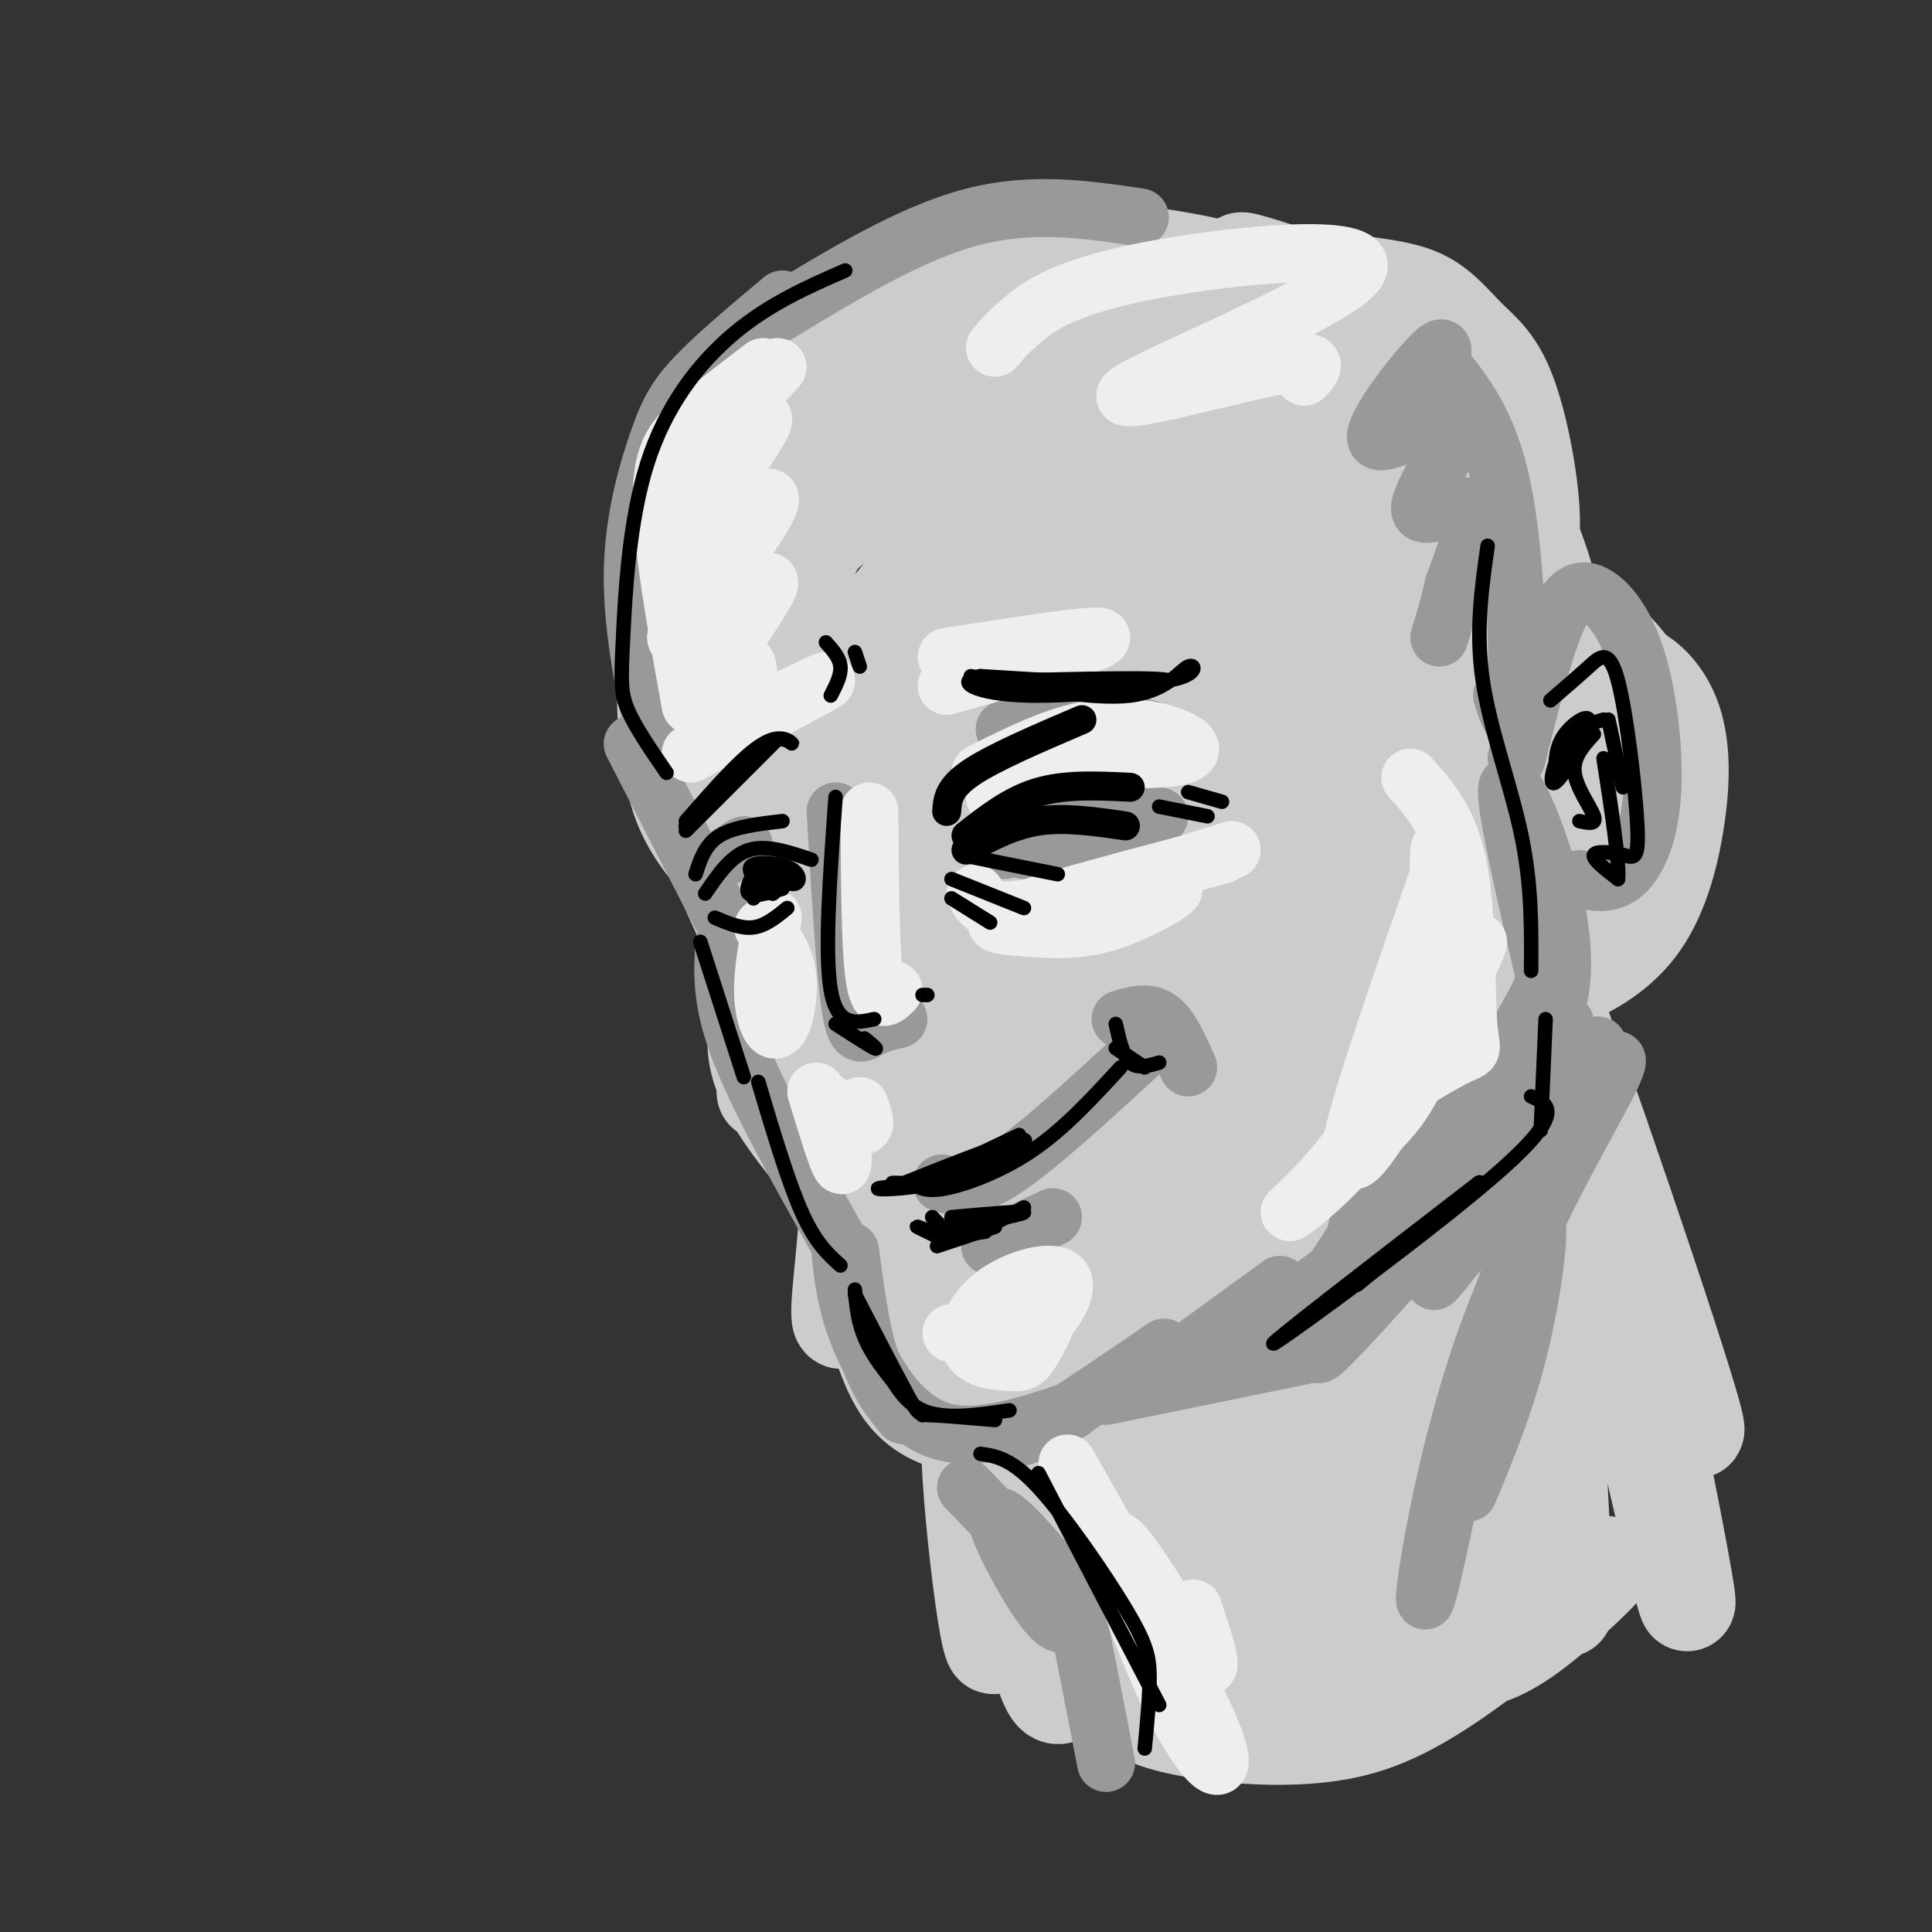 <svg viewBox='0 0 400 400' version='1.1' xmlns='http://www.w3.org/2000/svg' xmlns:xlink='http://www.w3.org/1999/xlink'><rect x="0" y="0" width="400" height="400" fill="#333333" stroke="none"/><g fill='none' stroke='rgb(204,204,204)' stroke-width='20' stroke-linecap='round' stroke-linejoin='round'><path d='M176,100c-3.768,5.875 -7.536,11.750 -11,23c-3.464,11.250 -6.625,27.875 -4,47c2.625,19.125 11.036,40.750 15,56c3.964,15.250 3.482,24.125 3,33'/><path d='M180,270c1.925,6.825 3.850,13.649 7,18c3.150,4.351 7.525,6.228 12,7c4.475,0.772 9.051,0.439 13,1c3.949,0.561 7.271,2.018 13,-3c5.729,-5.018 13.864,-16.509 22,-28'/><path d='M249,267c24.923,-16.393 49.845,-32.786 62,-42c12.155,-9.214 11.542,-11.250 12,-18c0.458,-6.750 1.988,-18.214 0,-37c-1.988,-18.786 -7.494,-44.893 -13,-71'/><path d='M310,99c-2.500,-12.667 -2.250,-8.833 -2,-5'/><path d='M177,88c-5.976,-1.774 -11.952,-3.548 -16,-3c-4.048,0.548 -6.168,3.418 -9,6c-2.832,2.582 -6.378,4.878 -9,14c-2.622,9.122 -4.321,25.071 -5,35c-0.679,9.929 -0.337,13.837 8,33c8.337,19.163 24.668,53.582 41,88'/><path d='M180,245c-4.731,-9.155 -9.462,-18.310 -14,-41c-4.538,-22.690 -8.882,-58.916 -11,-79c-2.118,-20.084 -2.010,-24.028 3,-28c5.010,-3.972 14.923,-7.973 17,-9c2.077,-1.027 -3.680,0.921 -8,6c-4.320,5.079 -7.201,13.291 -9,17c-1.799,3.709 -2.514,2.917 -3,2c-0.486,-0.917 -0.743,-1.958 -1,-3'/><path d='M154,110c0.442,-4.675 2.046,-14.861 7,-23c4.954,-8.139 13.257,-14.230 17,-18c3.743,-3.770 2.927,-5.220 9,-7c6.073,-1.780 19.037,-3.890 32,-6'/><path d='M159,81c3.438,-5.400 6.876,-10.800 12,-15c5.124,-4.200 11.934,-7.202 19,-10c7.066,-2.798 14.387,-5.394 28,-5c13.613,0.394 33.516,3.777 35,5c1.484,1.223 -15.452,0.287 -28,3c-12.548,2.713 -20.708,9.075 -29,15c-8.292,5.925 -16.718,11.413 -28,24c-11.282,12.587 -25.422,32.273 -16,27c9.422,-5.273 42.406,-35.507 60,-50c17.594,-14.493 19.797,-13.247 22,-12'/><path d='M234,63c-11.236,16.503 -50.327,63.762 -69,86c-18.673,22.238 -16.929,19.455 -2,4c14.929,-15.455 43.041,-43.581 64,-65c20.959,-21.419 34.763,-36.132 16,-9c-18.763,27.132 -70.093,96.110 -72,102c-1.907,5.890 45.608,-51.309 67,-75c21.392,-23.691 16.662,-13.876 19,-14c2.338,-0.124 11.745,-10.187 -7,15c-18.745,25.187 -65.641,85.625 -83,108c-17.359,22.375 -5.179,6.688 7,-9'/><path d='M174,206c15.516,-17.781 50.806,-57.734 70,-77c19.194,-19.266 22.293,-17.845 25,-17c2.707,0.845 5.023,1.113 -19,31c-24.023,29.887 -74.384,89.393 -75,94c-0.616,4.607 48.512,-45.687 70,-66c21.488,-20.313 15.335,-10.646 18,-12c2.665,-1.354 14.148,-13.727 -6,11c-20.148,24.727 -71.926,86.556 -79,97c-7.074,10.444 30.557,-30.496 48,-49c17.443,-18.504 14.698,-14.573 16,-14c1.302,0.573 6.651,-2.214 12,-5'/><path d='M254,199c-16.259,22.357 -62.907,80.748 -59,81c3.907,0.252 58.367,-57.637 60,-55c1.633,2.637 -49.562,65.800 -46,64c3.562,-1.800 61.882,-68.561 73,-79c11.118,-10.439 -24.966,35.446 -39,53c-14.034,17.554 -6.017,6.777 2,-4'/><path d='M245,259c10.578,-15.535 36.021,-52.373 49,-67c12.979,-14.627 13.492,-7.042 14,-2c0.508,5.042 1.010,7.540 -2,14c-3.010,6.460 -9.532,16.883 -13,21c-3.468,4.117 -3.882,1.928 -5,2c-1.118,0.072 -2.940,2.405 -6,-5c-3.060,-7.405 -7.360,-24.550 -6,-49c1.360,-24.450 8.378,-56.207 8,-53c-0.378,3.207 -8.154,41.376 -12,59c-3.846,17.624 -3.764,14.702 -8,18c-4.236,3.298 -12.792,12.817 -17,16c-4.208,3.183 -4.070,0.031 -5,-2c-0.930,-2.031 -2.929,-2.942 0,-18c2.929,-15.058 10.785,-44.263 16,-60c5.215,-15.737 7.789,-18.006 11,-20c3.211,-1.994 7.060,-3.713 10,-2c2.940,1.713 4.970,6.856 7,12'/><path d='M286,123c0.942,5.591 -0.203,13.570 -1,19c-0.797,5.430 -1.247,8.312 -6,15c-4.753,6.688 -13.810,17.183 -24,22c-10.190,4.817 -21.514,3.955 -28,3c-6.486,-0.955 -8.134,-2.004 -13,-8c-4.866,-5.996 -12.951,-16.940 -18,-23c-5.049,-6.060 -7.061,-7.237 -10,-6c-2.939,1.237 -6.804,4.890 -9,8c-2.196,3.110 -2.723,5.679 -4,10c-1.277,4.321 -3.305,10.394 -2,13c1.305,2.606 5.944,1.745 6,4c0.056,2.255 -4.472,7.628 -9,13'/><path d='M168,193c-5.230,6.343 -13.804,15.700 -11,27c2.804,11.300 16.986,24.542 23,33c6.014,8.458 3.861,12.131 2,14c-1.861,1.869 -3.431,1.935 -5,2'/><path d='M177,269c-1.801,2.811 -3.803,8.839 -3,-1c0.803,-9.839 4.411,-35.544 -1,-54c-5.411,-18.456 -19.841,-29.661 -27,-39c-7.159,-9.339 -7.045,-16.811 -7,-24c0.045,-7.189 0.023,-14.094 0,-21'/><path d='M139,130c1.111,-7.400 3.889,-15.400 7,-21c3.111,-5.600 6.556,-8.800 10,-12'/><path d='M273,92c2.974,46.900 5.949,93.800 6,112c0.051,18.200 -2.821,7.701 -7,3c-4.179,-4.701 -9.666,-3.604 -12,-16c-2.334,-12.396 -1.516,-38.285 0,-52c1.516,-13.715 3.729,-15.255 7,-17c3.271,-1.745 7.599,-3.696 11,-4c3.401,-0.304 5.874,1.037 11,11c5.126,9.963 12.905,28.547 17,41c4.095,12.453 4.506,18.774 4,22c-0.506,3.226 -1.928,3.356 -3,5c-1.072,1.644 -1.793,4.801 -6,-1c-4.207,-5.801 -11.898,-20.562 -16,-32c-4.102,-11.438 -4.613,-19.554 -5,-30c-0.387,-10.446 -0.650,-23.223 0,-30c0.650,-6.777 2.214,-7.555 4,-9c1.786,-1.445 3.796,-3.556 8,9c4.204,12.556 10.602,39.778 17,67'/><path d='M309,171c2.919,14.201 1.716,16.205 1,18c-0.716,1.795 -0.947,3.381 -4,2c-3.053,-1.381 -8.930,-5.728 -11,-18c-2.070,-12.272 -0.335,-32.469 0,-44c0.335,-11.531 -0.730,-14.398 5,-4c5.730,10.398 18.254,34.059 23,45c4.746,10.941 1.715,9.163 0,9c-1.715,-0.163 -2.112,1.291 -4,1c-1.888,-0.291 -5.265,-2.327 -6,-8c-0.735,-5.673 1.174,-14.983 5,-22c3.826,-7.017 9.571,-11.739 15,-12c5.429,-0.261 10.543,3.941 13,10c2.457,6.059 2.256,13.975 1,22c-1.256,8.025 -3.569,16.161 -8,22c-4.431,5.839 -10.980,9.383 -16,11c-5.020,1.617 -8.510,1.309 -12,1'/><path d='M311,204c2.788,-6.101 15.758,-21.855 22,-33c6.242,-11.145 5.756,-17.683 6,-22c0.244,-4.317 1.218,-6.414 -1,-10c-2.218,-3.586 -7.629,-8.660 -11,-11c-3.371,-2.340 -4.702,-1.946 -7,-1c-2.298,0.946 -5.563,2.445 -8,5c-2.437,2.555 -4.045,6.166 -5,10c-0.955,3.834 -1.256,7.890 0,15c1.256,7.110 4.070,17.274 6,21c1.930,3.726 2.976,1.015 4,0c1.024,-1.015 2.026,-0.334 3,-6c0.974,-5.666 1.919,-17.680 2,-25c0.081,-7.320 -0.702,-9.948 -3,-18c-2.298,-8.052 -6.111,-21.529 -12,-30c-5.889,-8.471 -13.855,-11.934 -22,-13c-8.145,-1.066 -16.470,0.267 -22,-1c-5.530,-1.267 -8.265,-5.133 -11,-9'/><path d='M252,76c-1.542,-3.246 0.102,-6.862 4,-9c3.898,-2.138 10.051,-2.800 17,-1c6.949,1.800 14.693,6.061 21,11c6.307,4.939 11.176,10.554 13,16c1.824,5.446 0.602,10.721 -1,13c-1.602,2.279 -3.585,1.562 -5,2c-1.415,0.438 -2.261,2.032 -7,0c-4.739,-2.032 -13.369,-7.691 -18,-11c-4.631,-3.309 -5.263,-4.269 -7,-9c-1.737,-4.731 -4.579,-13.233 -4,-19c0.579,-5.767 4.579,-8.800 8,-10c3.421,-1.200 6.264,-0.567 10,0c3.736,0.567 8.367,1.068 12,3c3.633,1.932 6.269,5.294 9,8c2.731,2.706 5.557,4.756 8,11c2.443,6.244 4.504,16.681 5,24c0.496,7.319 -0.573,11.520 -3,15c-2.427,3.480 -6.214,6.240 -10,9'/><path d='M304,129c-3.253,1.528 -6.386,0.848 -9,-1c-2.614,-1.848 -4.710,-4.865 -6,-14c-1.290,-9.135 -1.773,-24.387 -1,-33c0.773,-8.613 2.801,-10.587 -5,-15c-7.801,-4.413 -25.431,-11.265 -26,-12c-0.569,-0.735 15.923,4.647 24,8c8.077,3.353 7.740,4.676 12,11c4.260,6.324 13.119,17.647 19,28c5.881,10.353 8.786,19.735 10,28c1.214,8.265 0.737,15.414 -5,28c-5.737,12.586 -16.734,30.611 -25,43c-8.266,12.389 -13.802,19.143 -17,23c-3.198,3.857 -4.056,4.816 -6,5c-1.944,0.184 -4.972,-0.408 -8,-1'/><path d='M261,227c-1.889,-0.532 -2.613,-1.362 -4,-6c-1.387,-4.638 -3.439,-13.085 -2,-20c1.439,-6.915 6.367,-12.299 10,-14c3.633,-1.701 5.969,0.282 8,2c2.031,1.718 3.756,3.171 6,9c2.244,5.829 5.005,16.033 6,25c0.995,8.967 0.223,16.697 -3,22c-3.223,5.303 -8.897,8.180 -12,9c-3.103,0.820 -3.635,-0.417 -5,-1c-1.365,-0.583 -3.564,-0.511 -5,-5c-1.436,-4.489 -2.111,-13.538 3,-22c5.111,-8.462 16.006,-16.337 21,-19c4.994,-2.663 4.085,-0.113 4,2c-0.085,2.113 0.654,3.790 0,11c-0.654,7.210 -2.701,19.953 -7,36c-4.299,16.047 -10.850,35.397 -15,45c-4.150,9.603 -5.900,9.458 -7,8c-1.100,-1.458 -1.550,-4.229 -2,-7'/><path d='M257,302c1.668,-21.408 6.838,-71.428 7,-59c0.162,12.428 -4.686,87.304 -4,98c0.686,10.696 6.904,-42.788 12,-74c5.096,-31.212 9.070,-40.154 12,-44c2.930,-3.846 4.816,-2.598 4,26c-0.816,28.598 -4.335,84.546 -3,75c1.335,-9.546 7.524,-84.584 11,-104c3.476,-19.416 4.238,16.792 5,53'/><path d='M301,273c1.643,28.376 3.251,72.817 4,49c0.749,-23.817 0.640,-115.890 5,-108c4.360,7.890 13.189,115.744 14,119c0.811,3.256 -6.397,-98.085 -1,-104c5.397,-5.915 23.399,83.596 26,100c2.601,16.404 -10.200,-40.298 -23,-97'/><path d='M326,232c-6.571,-26.520 -11.500,-44.319 -3,-21c8.500,23.319 30.428,87.756 28,85c-2.428,-2.756 -29.214,-72.704 -40,-100c-10.786,-27.296 -5.574,-11.940 -6,-6c-0.426,5.940 -6.490,2.463 -8,27c-1.510,24.537 1.532,77.089 2,101c0.468,23.911 -1.640,19.181 -4,16c-2.360,-3.181 -4.973,-4.811 -6,-4c-1.027,0.811 -0.469,4.065 -7,-16c-6.531,-20.065 -20.152,-63.447 -25,-72c-4.848,-8.553 -0.924,17.724 3,44'/><path d='M260,286c1.921,18.574 5.222,43.010 6,56c0.778,12.990 -0.969,14.535 -8,-13c-7.031,-27.535 -19.348,-84.149 -20,-74c-0.652,10.149 10.361,87.061 7,87c-3.361,-0.061 -21.097,-77.093 -26,-79c-4.903,-1.907 3.028,71.312 3,84c-0.028,12.688 -8.014,-35.156 -16,-83'/><path d='M206,264c-1.964,7.791 1.127,68.768 0,76c-1.127,7.232 -6.470,-39.281 -5,-44c1.470,-4.719 9.754,32.357 14,47c4.246,14.643 4.453,6.855 15,-3c10.547,-9.855 31.435,-21.775 41,-26c9.565,-4.225 7.806,-0.753 8,2c0.194,2.753 2.341,4.787 -1,9c-3.341,4.213 -12.171,10.607 -21,17'/><path d='M257,342c-1.156,2.777 6.454,1.220 16,-2c9.546,-3.220 21.027,-8.104 17,-9c-4.027,-0.896 -23.562,2.196 -33,4c-9.438,1.804 -8.781,2.321 -12,5c-3.219,2.679 -10.315,7.519 -11,11c-0.685,3.481 5.042,5.601 13,7c7.958,1.399 18.146,2.077 27,1c8.854,-1.077 16.373,-3.907 28,-12c11.627,-8.093 27.361,-21.448 30,-23c2.639,-1.552 -7.817,8.699 -15,14c-7.183,5.301 -11.091,5.650 -15,6'/><path d='M302,344c-6.500,2.167 -15.250,4.583 -24,7'/></g>
<g fill='none' stroke='rgb(153,153,153)' stroke-width='12' stroke-linecap='round' stroke-linejoin='round'><path d='M176,259c1.083,8.167 2.167,16.333 4,22c1.833,5.667 4.417,8.833 7,12'/><path d='M174,259c0.533,5.400 1.067,10.800 4,18c2.933,7.200 8.267,16.200 16,19c7.733,2.800 17.867,-0.600 28,-4'/><path d='M209,296c0.333,1.417 0.667,2.833 6,0c5.333,-2.833 15.667,-9.917 26,-17'/><path d='M229,289c0.000,0.000 44.000,-9.000 44,-9'/><path d='M268,280c0.000,0.000 -2.000,0.000 -2,0'/><path d='M263,280c-2.778,1.689 -5.556,3.378 -3,2c2.556,-1.378 10.444,-5.822 15,-12c4.556,-6.178 5.778,-14.089 7,-22'/><path d='M243,282c0.000,0.000 22.000,-16.000 22,-16'/><path d='M247,284c14.726,-10.327 29.452,-20.655 37,-27c7.548,-6.345 7.917,-8.708 9,-12c1.083,-3.292 2.881,-7.512 3,-9c0.119,-1.488 -1.440,-0.244 -3,1'/><path d='M271,271c9.000,-13.917 18.000,-27.833 26,-37c8.000,-9.167 15.000,-13.583 22,-18'/><path d='M282,251c9.774,-8.909 19.547,-17.818 27,-25c7.453,-7.182 12.585,-12.636 14,-21c1.415,-8.364 -0.888,-19.636 -4,-29c-3.112,-9.364 -7.032,-16.818 -7,-12c0.032,4.818 4.016,21.909 8,39'/><path d='M320,203c-8.202,18.977 -32.706,46.919 -34,49c-1.294,2.081 20.622,-21.700 31,-33c10.378,-11.300 9.217,-10.119 -4,7c-13.217,17.119 -38.491,50.177 -40,54c-1.509,3.823 20.745,-21.588 43,-47'/><path d='M316,233c11.651,-13.167 19.280,-22.585 12,-12c-7.280,10.585 -29.467,41.175 -31,44c-1.533,2.825 17.589,-22.113 28,-35c10.411,-12.887 12.110,-13.722 7,-4c-5.110,9.722 -17.030,30.002 -25,53c-7.970,22.998 -11.992,48.714 -12,52c-0.008,3.286 3.996,-15.857 8,-35'/><path d='M303,296c4.393,-16.190 11.375,-39.167 14,-43c2.625,-3.833 0.893,11.476 -2,24c-2.893,12.524 -6.946,22.262 -11,32'/><path d='M200,308c9.544,9.922 19.088,19.844 19,19c-0.088,-0.844 -9.808,-12.453 -12,-13c-2.192,-0.547 3.144,9.967 7,16c3.856,6.033 6.230,7.586 7,5c0.770,-2.586 -0.066,-9.310 1,-5c1.066,4.310 4.033,19.655 7,35'/><path d='M150,195c-0.417,5.917 -0.833,11.833 3,22c3.833,10.167 11.917,24.583 20,39'/><path d='M149,189c0.000,0.000 -18.000,-35.000 -18,-35'/><path d='M136,155c-2.548,-12.482 -5.095,-24.964 -5,-36c0.095,-11.036 2.833,-20.625 5,-27c2.167,-6.375 3.762,-9.536 8,-14c4.238,-4.464 11.119,-10.232 18,-16'/><path d='M173,168c0.956,16.289 1.911,32.578 3,40c1.089,7.422 2.311,5.978 4,5c1.689,-0.978 3.844,-1.489 6,-2'/><path d='M228,156c0.000,0.000 -21.000,19.000 -21,19'/><path d='M208,176c0.333,-2.417 0.667,-4.833 6,-6c5.333,-1.167 15.667,-1.083 26,-1'/><path d='M208,151c4.000,-1.500 8.000,-3.000 13,-3c5.000,0.000 11.000,1.500 17,3'/><path d='M212,176c0.000,0.000 26.000,-2.000 26,-2'/><path d='M146,180c0.000,0.000 8.000,-5.000 8,-5'/><path d='M195,245c3.083,0.750 6.167,1.500 13,-3c6.833,-4.500 17.417,-14.250 28,-24'/><path d='M232,211c2.833,-0.833 5.667,-1.667 8,0c2.333,1.667 4.167,5.833 6,10'/><path d='M205,258c0.000,0.000 13.000,-6.000 13,-6'/><path d='M314,157c2.715,-10.924 5.430,-21.847 8,-28c2.570,-6.153 4.995,-7.535 8,-6c3.005,1.535 6.589,5.989 9,14c2.411,8.011 3.649,19.580 3,28c-0.649,8.420 -3.185,13.691 -6,16c-2.815,2.309 -5.907,1.654 -9,1'/><path d='M311,144c1.311,4.200 2.622,8.400 3,0c0.378,-8.400 -0.178,-29.400 -3,-43c-2.822,-13.600 -7.911,-19.800 -13,-26'/><path d='M161,65c13.750,-8.333 27.500,-16.667 40,-20c12.500,-3.333 23.750,-1.667 35,0'/><path d='M295,82c2.769,-6.117 5.538,-12.233 2,-9c-3.538,3.233 -13.385,15.817 -12,18c1.385,2.183 14.000,-6.033 16,-4c2.000,2.033 -6.615,14.317 -7,18c-0.385,3.683 7.462,-1.233 10,0c2.538,1.233 -0.231,8.617 -3,16'/><path d='M301,121c-1.000,4.500 -2.000,7.750 -3,11'/></g>
<g fill='none' stroke='rgb(238,238,238)' stroke-width='12' stroke-linecap='round' stroke-linejoin='round'><path d='M143,146c-3.000,-16.622 -6.000,-33.244 -6,-43c0.000,-9.756 3.000,-12.644 7,-16c4.000,-3.356 9.000,-7.178 14,-11'/><path d='M161,76c-11.641,12.606 -23.282,25.212 -21,24c2.282,-1.212 18.488,-16.242 18,-13c-0.488,3.242 -17.670,24.758 -18,28c-0.330,3.242 16.191,-11.788 19,-12c2.809,-0.212 -8.096,14.394 -19,29'/><path d='M140,132c0.115,2.662 9.901,-5.182 15,-9c5.099,-3.818 5.511,-3.611 2,2c-3.511,5.611 -10.945,16.626 -12,19c-1.055,2.374 4.270,-3.893 7,-6c2.730,-2.107 2.865,-0.053 3,2'/><path d='M143,156c13.583,-7.167 27.167,-14.333 28,-15c0.833,-0.667 -11.083,5.167 -23,11'/><path d='M196,136c16.000,-2.500 32.000,-5.000 32,-4c0.000,1.000 -16.000,5.500 -32,10'/><path d='M180,168c0.083,13.917 0.167,27.833 1,34c0.833,6.167 2.417,4.583 4,3'/><path d='M160,190c-1.095,5.702 -2.190,11.405 -2,16c0.190,4.595 1.667,8.083 3,7c1.333,-1.083 2.524,-6.738 2,-11c-0.524,-4.262 -2.762,-7.131 -5,-10'/><path d='M202,185c1.083,2.250 2.167,4.500 11,3c8.833,-1.500 25.417,-6.750 42,-12'/><path d='M253,177c-18.022,4.767 -36.045,9.534 -43,12c-6.955,2.466 -2.844,2.630 2,3c4.844,0.370 10.419,0.946 17,-1c6.581,-1.946 14.166,-6.413 14,-7c-0.166,-0.587 -8.083,2.707 -16,6'/><path d='M203,160c7.794,-3.906 15.589,-7.812 23,-9c7.411,-1.188 14.440,0.341 18,2c3.560,1.659 3.651,3.447 -3,4c-6.651,0.553 -20.043,-0.128 -27,1c-6.957,1.128 -7.478,4.064 -8,7'/><path d='M197,276c5.065,1.790 10.130,3.579 15,1c4.870,-2.579 9.545,-9.527 8,-12c-1.545,-2.473 -9.310,-0.469 -14,3c-4.690,3.469 -6.307,8.405 -5,11c1.307,2.595 5.536,2.850 8,3c2.464,0.150 3.163,0.194 5,-3c1.837,-3.194 4.810,-9.627 4,-11c-0.810,-1.373 -5.405,2.313 -10,6'/><path d='M169,226c2.083,6.833 4.167,13.667 5,15c0.833,1.333 0.417,-2.833 0,-7'/><path d='M173,230c-1.622,-1.489 -3.244,-2.978 -2,-2c1.244,0.978 5.356,4.422 7,5c1.644,0.578 0.822,-1.711 0,-4'/><path d='M292,161c4.070,4.522 8.140,9.043 10,19c1.860,9.957 1.511,25.348 2,32c0.489,6.652 1.817,4.564 -3,7c-4.817,2.436 -15.780,9.396 -18,11c-2.220,1.604 4.303,-2.148 9,-7c4.697,-4.852 7.568,-10.806 8,-22c0.432,-11.194 -1.576,-27.629 -2,-25c-0.424,2.629 0.736,24.323 -2,38c-2.736,13.677 -9.368,19.339 -16,25'/><path d='M280,239c-5.976,7.031 -12.917,12.107 -13,12c-0.083,-0.107 6.691,-5.397 15,-17c8.309,-11.603 18.152,-29.518 22,-36c3.848,-6.482 1.702,-1.531 -2,6c-3.702,7.531 -8.958,17.643 -14,26c-5.042,8.357 -9.869,14.959 -8,6c1.869,-8.959 10.435,-33.480 19,-58'/><path d='M221,303c12.941,22.823 25.882,45.646 30,56c4.118,10.354 -0.587,8.239 -7,-4c-6.413,-12.239 -14.534,-34.603 -13,-36c1.534,-1.397 12.724,18.172 17,24c4.276,5.828 1.638,-2.086 -1,-10'/><path d='M206,72c1.337,-1.618 2.674,-3.236 6,-6c3.326,-2.764 8.643,-6.674 26,-10c17.357,-3.326 46.756,-6.067 43,0c-3.756,6.067 -40.665,20.941 -47,25c-6.335,4.059 17.904,-2.697 29,-5c11.096,-2.303 9.048,-0.151 7,2'/></g>
<g fill='none' stroke='rgb(0,0,0)' stroke-width='6' stroke-linecap='round' stroke-linejoin='round'><path d='M200,173c4.667,-3.667 9.333,-7.333 15,-9c5.667,-1.667 12.333,-1.333 19,-1'/><path d='M200,176c4.750,-2.583 9.500,-5.167 15,-6c5.500,-0.833 11.750,0.083 18,1'/><path d='M196,168c0.167,-2.417 0.333,-4.833 5,-8c4.667,-3.167 13.833,-7.083 23,-11'/></g>
<g fill='none' stroke='rgb(0,0,0)' stroke-width='3' stroke-linecap='round' stroke-linejoin='round'><path d='M199,177c0.000,0.000 20.000,4.000 20,4'/><path d='M197,182c0.000,0.000 15.000,6.000 15,6'/><path d='M197,186c0.000,0.000 8.000,5.000 8,5'/><path d='M240,167c0.000,0.000 10.000,2.000 10,2'/><path d='M246,164c0.000,0.000 7.000,2.000 7,2'/><path d='M173,165c-1.167,16.167 -2.333,32.333 -1,40c1.333,7.667 5.167,6.833 9,6'/><path d='M191,206c0.000,0.000 1.000,0.000 1,0'/><path d='M146,185c2.667,-3.917 5.333,-7.833 9,-9c3.667,-1.167 8.333,0.417 13,2'/><path d='M148,190c2.750,1.167 5.500,2.333 8,2c2.500,-0.333 4.750,-2.167 7,-4'/><path d='M157,179c-1.417,2.583 -2.833,5.167 -2,6c0.833,0.833 3.917,-0.083 7,-1'/><path d='M157,183c-1.286,-1.683 -2.572,-3.366 -1,-4c1.572,-0.634 6.001,-0.220 8,1c1.999,1.220 1.567,3.244 0,3c-1.567,-0.244 -4.268,-2.758 -6,-3c-1.732,-0.242 -2.495,1.788 -2,3c0.495,1.212 2.247,1.606 4,2'/><path d='M160,185c1.285,-0.759 2.499,-3.657 2,-5c-0.499,-1.343 -2.711,-1.131 -4,0c-1.289,1.131 -1.654,3.180 -1,4c0.654,0.820 2.327,0.410 4,0'/><path d='M159,183c0.000,0.000 -3.000,3.000 -3,3'/><path d='M157,180c0.000,0.000 1.000,4.000 1,4'/><path d='M144,181c1.000,-3.083 2.000,-6.167 5,-8c3.000,-1.833 8.000,-2.417 13,-3'/><path d='M142,172c0.000,0.000 19.000,-19.000 19,-19'/><path d='M142,170c6.000,-6.863 12.000,-13.726 16,-16c4.000,-2.274 6.000,0.042 6,0c-0.000,-0.042 -2.000,-2.440 -6,0c-4.000,2.440 -10.000,9.720 -16,17'/><path d='M142,171c-0.333,0.500 6.833,-6.750 14,-14'/><path d='M201,140c12.667,2.464 25.333,4.929 33,4c7.667,-0.929 10.333,-5.250 12,-6c1.667,-0.750 2.333,2.071 -5,3c-7.333,0.929 -22.667,-0.036 -38,-1'/><path d='M203,140c-5.774,0.929 -1.208,3.750 10,4c11.208,0.250 29.060,-2.071 29,-3c-0.060,-0.929 -18.030,-0.464 -36,0'/><path d='M171,133c1.417,1.583 2.833,3.167 3,5c0.167,1.833 -0.917,3.917 -2,6'/><path d='M177,135c0.000,0.000 1.000,3.000 1,3'/><path d='M189,245c1.356,0.933 2.711,1.867 7,1c4.289,-0.867 11.511,-3.533 18,-8c6.489,-4.467 12.244,-10.733 18,-17'/><path d='M231,212c0.750,3.333 1.500,6.667 3,8c1.500,1.333 3.750,0.667 6,0'/><path d='M231,217c0.000,0.000 6.000,4.000 6,4'/><path d='M190,245c0.000,0.000 21.000,-10.000 21,-10'/><path d='M197,252c7.417,-0.667 14.833,-1.333 15,-1c0.167,0.333 -6.917,1.667 -14,3'/><path d='M205,240c0.756,1.482 1.512,2.963 -4,4c-5.512,1.037 -17.292,1.628 -19,2c-1.708,0.372 6.656,0.523 15,-2c8.344,-2.523 16.670,-7.721 15,-8c-1.670,-0.279 -13.335,4.360 -25,9'/><path d='M187,245c-4.500,1.500 -3.250,0.750 -2,0'/><path d='M188,245c-2.000,-0.083 -4.000,-0.167 -3,0c1.000,0.167 5.000,0.583 9,1'/><path d='M193,252c1.858,1.997 3.716,3.994 8,3c4.284,-0.994 10.994,-4.978 11,-5c0.006,-0.022 -6.691,3.917 -12,5c-5.309,1.083 -9.231,-0.691 -10,-1c-0.769,-0.309 1.616,0.845 4,2'/><path d='M194,256c2.333,0.167 6.167,-0.417 10,-1'/><path d='M206,254c0.000,0.000 -12.000,4.000 -12,4'/><path d='M177,267c0.333,3.833 0.667,7.667 3,12c2.333,4.333 6.667,9.167 11,14'/><path d='M177,268c4.378,8.444 8.756,16.889 11,21c2.244,4.111 2.356,3.889 5,4c2.644,0.111 7.822,0.556 13,1'/><path d='M209,292c-6.750,1.000 -13.500,2.000 -18,0c-4.500,-2.000 -6.750,-7.000 -9,-12'/><path d='M157,224c3.083,10.333 6.167,20.667 9,27c2.833,6.333 5.417,8.667 8,11'/><path d='M173,212c3.500,2.250 7.000,4.500 8,5c1.000,0.500 -0.500,-0.750 -2,-2'/><path d='M154,223c0.000,0.000 -9.000,-28.000 -9,-28'/><path d='M138,160c-3.223,-4.692 -6.447,-9.384 -8,-13c-1.553,-3.616 -1.437,-6.155 -1,-15c0.437,-8.845 1.195,-23.997 5,-36c3.805,-12.003 10.659,-20.858 18,-27c7.341,-6.142 15.171,-9.571 23,-13'/><path d='M308,113c-1.267,8.889 -2.533,17.778 -1,28c1.533,10.222 5.867,21.778 8,32c2.133,10.222 2.067,19.111 2,28'/><path d='M321,145c2.832,-2.439 5.665,-4.878 8,-7c2.335,-2.122 4.173,-3.928 6,3c1.827,6.928 3.644,22.589 4,30c0.356,7.411 -0.750,6.572 -3,6c-2.250,-0.572 -5.643,-0.878 -6,0c-0.357,0.878 2.321,2.939 5,5'/><path d='M335,182c0.333,-3.333 -1.333,-14.167 -3,-25'/><path d='M322,160c0.064,-2.735 0.128,-5.470 2,-8c1.872,-2.530 5.553,-4.853 5,-2c-0.553,2.853 -5.341,10.884 -7,12c-1.659,1.116 -0.188,-4.681 2,-8c2.188,-3.319 5.094,-4.159 8,-5'/><path d='M330,152c-2.200,2.400 -4.400,4.800 -4,8c0.400,3.200 3.400,7.200 4,9c0.600,1.800 -1.200,1.400 -3,1'/><path d='M333,149c0.000,0.000 3.000,14.000 3,14'/><path d='M320,211c0.000,0.000 -1.000,23.000 -1,23'/><path d='M317,227c3.622,1.600 7.244,3.200 -6,15c-13.244,11.800 -43.356,33.800 -47,36c-3.644,2.200 19.178,-15.400 42,-33'/><path d='M306,245c2.833,-2.000 -11.083,9.500 -25,21'/><path d='M203,301c3.190,0.458 6.381,0.917 12,7c5.619,6.083 13.667,17.792 18,25c4.333,7.208 4.952,9.917 5,14c0.048,4.083 -0.476,9.542 -1,15'/><path d='M215,305c0.000,0.000 25.000,48.000 25,48'/></g>
</svg>